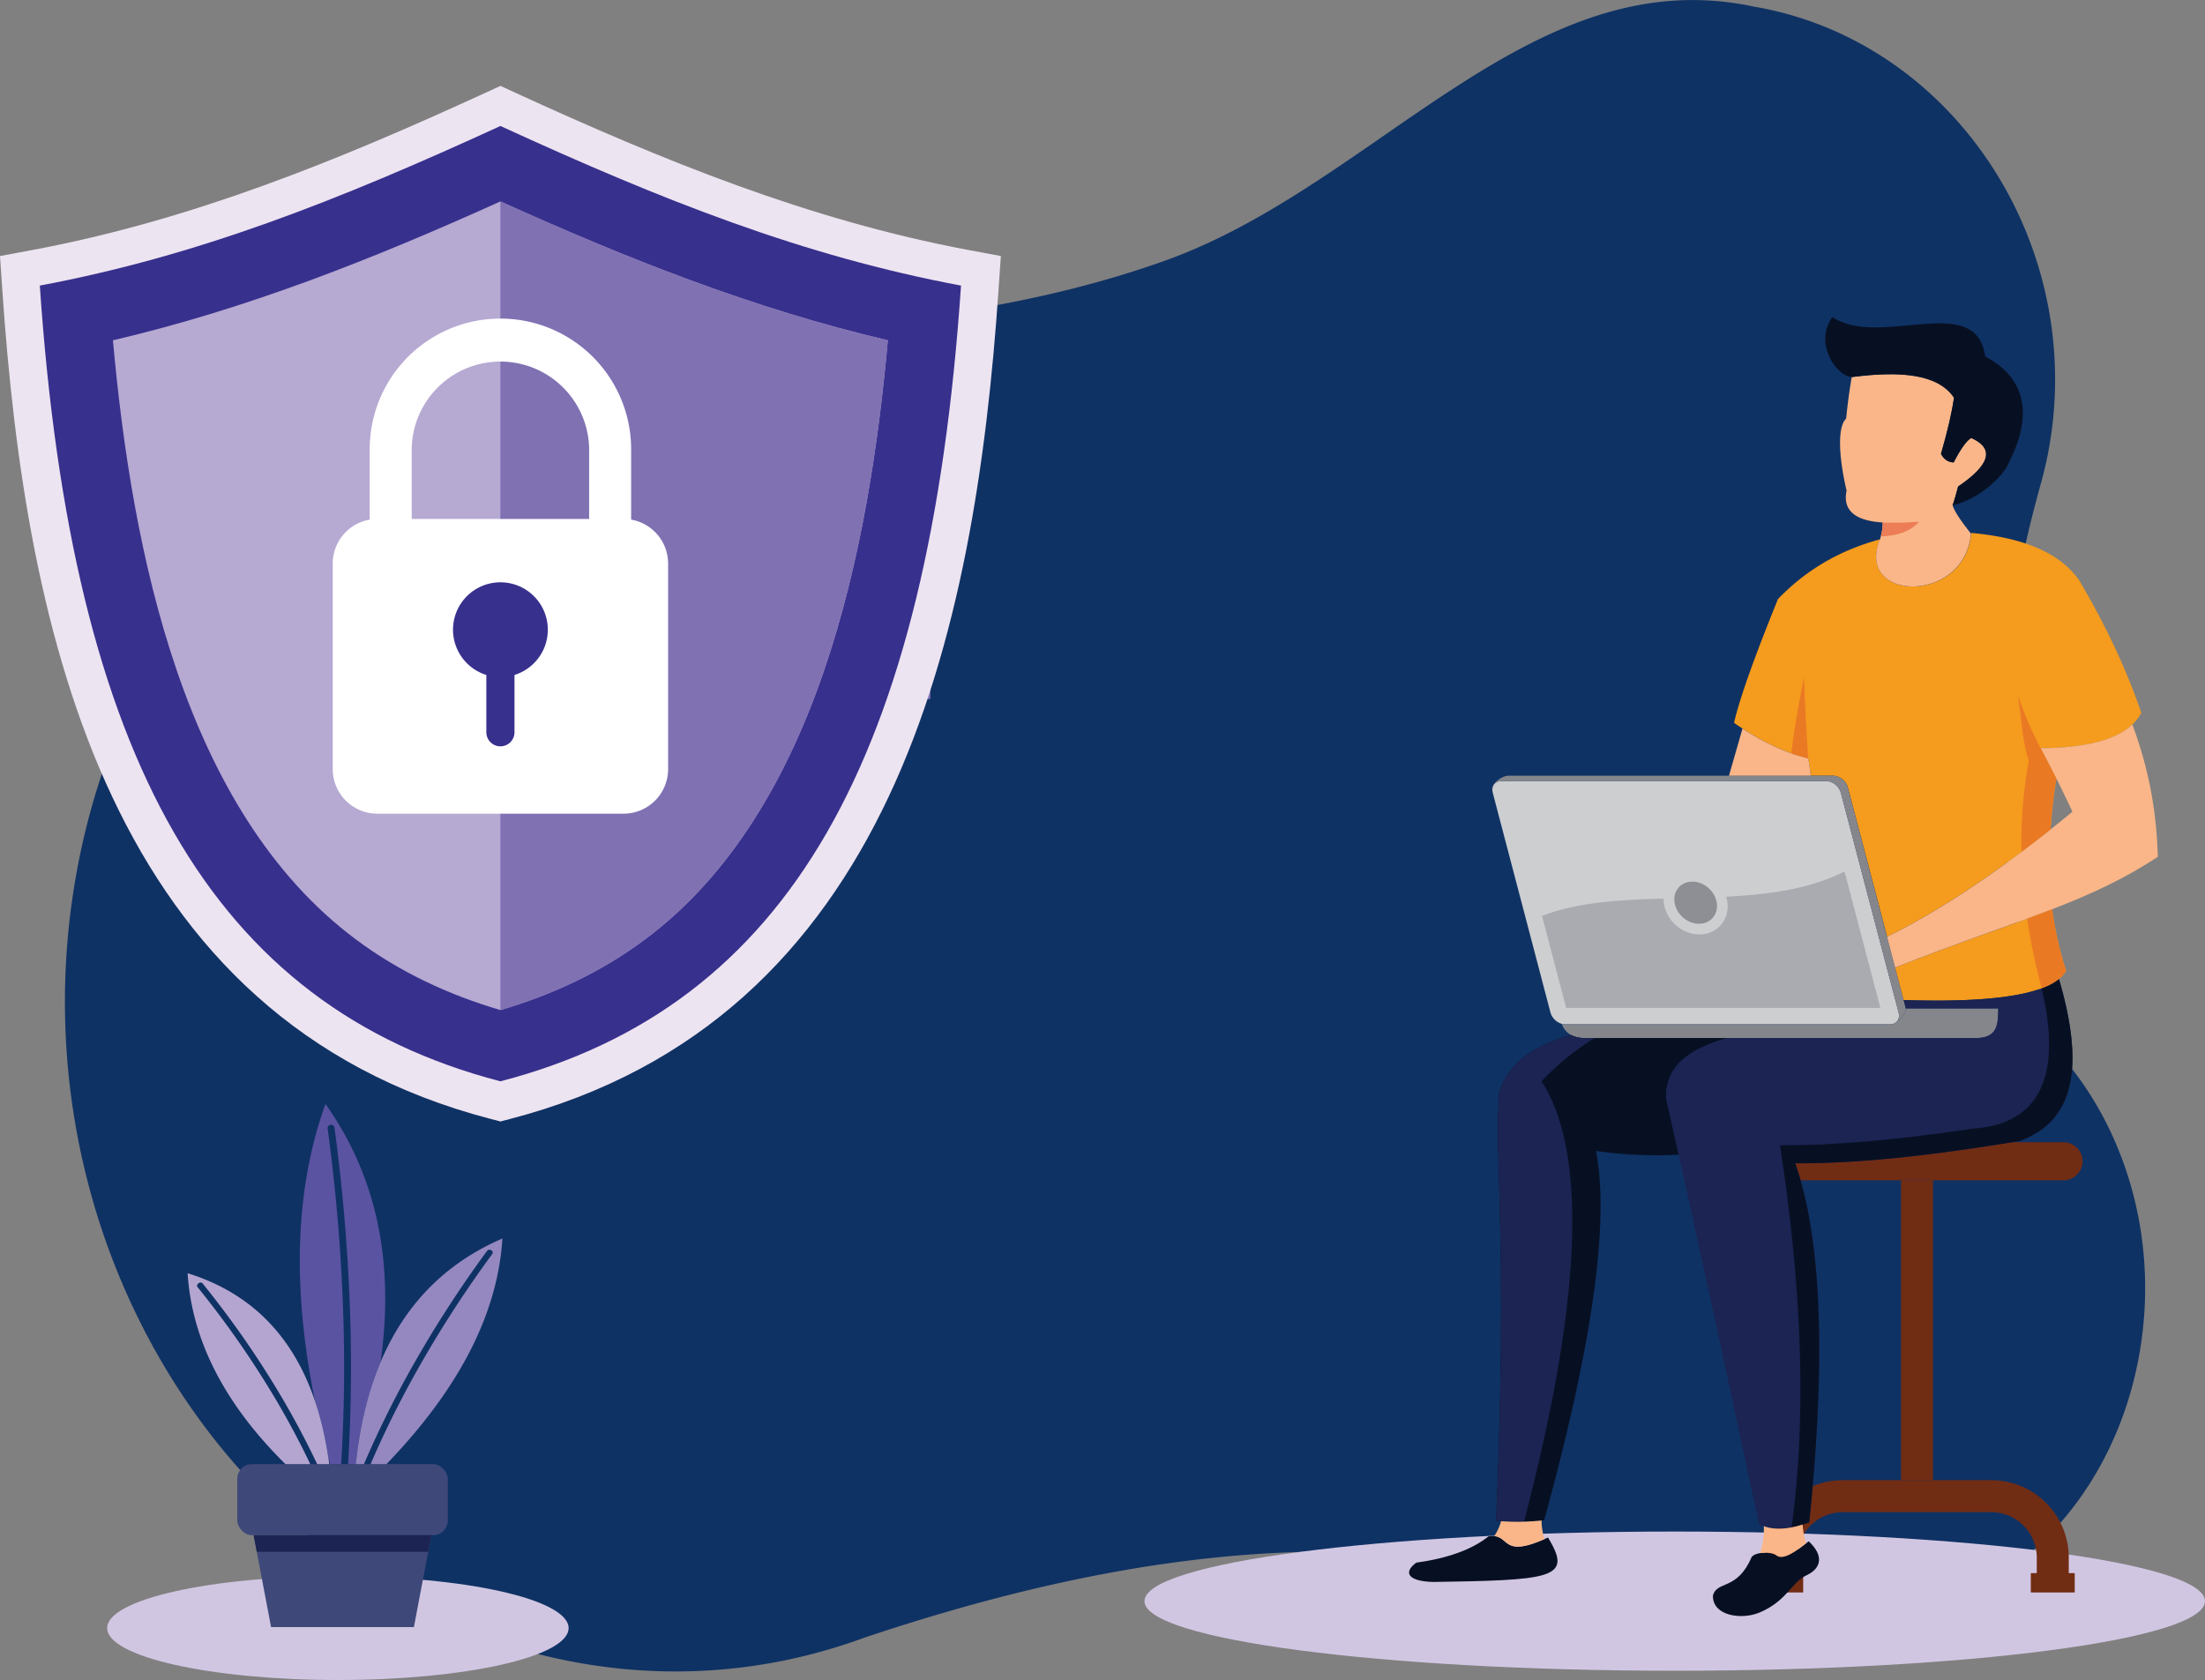 <svg xmlns="http://www.w3.org/2000/svg" viewBox="0 0 2020.25 1539.43"><rect x="0" y="0" width="2020.25" height="1539.43" fill="#808080" stroke="none"/><defs><style>.cls-1{fill:#0f3264;}.cls-1,.cls-10,.cls-11,.cls-12,.cls-13,.cls-14,.cls-15,.cls-16,.cls-17,.cls-18,.cls-19,.cls-2,.cls-20,.cls-21,.cls-22,.cls-24,.cls-4,.cls-5,.cls-6,.cls-7,.cls-8,.cls-9{fill-rule:evenodd;}.cls-2{fill:#d1c6e2;}.cls-3,.cls-4{fill:#3f4979;}.cls-5{fill:#1b2452;}.cls-6{fill:#5a53a2;}.cls-7{fill:#9588c0;}.cls-8{fill:#b4a5d0;}.cls-9{fill:#fff;}.cls-10{fill:#8071b3;}.cls-11{fill:#ede4f1;}.cls-12{fill:#38308d;}.cls-13{fill:#b6a9d2;}.cls-14{fill:#071023;}.cls-15{fill:#ccced0;}.cls-16{fill:#f59b1d;}.cls-17{fill:#85868b;}.cls-18{fill:#a9abb1;}.cls-19{fill:#8d8f94;}.cls-20{fill:#fab688;}.cls-21{fill:#ed7d57;}.cls-22,.cls-23{fill:#712c14;}.cls-24{fill:#ea7924;}</style></defs><g id="Layer_2" data-name="Layer 2"><g id="Layer_1-2" data-name="Layer 1"><path class="cls-1" d="M1899,980.18c52.82,68.14,78.09,163.12,61.24,259.86-24.83,142.5-132.85,241.81-254.16,244v0h-.26a229.83,229.83,0,0,1-36.87-2.38c-238.9-20.6-418.59-134.48-877.07,19v0c-88.45,32.57-186,40.65-284.63,18.4-298.88-67.4-494.94-387.48-437.9-714.9C109.84,571.62,267.17,397.93,462,340.94v0c144.21-45,381.62-21.95,605.52-102.13,194.24-69.56,335.23-276.61,539.55-232.72q8.1,1.38,16.22,3.2c172.14,38.83,286,217.66,254.35,399.46-2,11.6-4.6,22.92-7.67,34h0q-86.92,311.21,29,537.49Z"/><path class="cls-2" d="M309.58,1444.31c116.74,0,211.38,21.29,211.38,47.56s-94.64,47.56-211.38,47.56-211.39-21.29-211.39-47.56S192.83,1444.31,309.58,1444.31Z"/><rect class="cls-3" x="217.35" y="1341.61" width="192.88" height="65.14" rx="13.54"/><polygon class="cls-4" points="395.21 1406.75 232.37 1406.75 248.35 1490.92 379.23 1490.92 395.21 1406.75"/><polygon class="cls-5" points="232.37 1406.75 395.21 1406.75 392.32 1421.98 235.26 1421.98 232.37 1406.75"/><path class="cls-6" d="M298.2,1011.68q-41.54,115-9.64,272a300.32,300.32,0,0,1,12.27,52c.52,2,1.06,3.94,1.6,5.92h10.12q3.63-58.63,2.42-119.23a1666.33,1666.33,0,0,0-14.77-188.15,3.16,3.16,0,0,1,6.27-.82,1675.6,1675.6,0,0,1,14.81,188.84q1.22,60.69-2.39,119.36H326q5.5-52.8,22.71-93.56Q368.14,1110,298.2,1011.68Z"/><path class="cls-7" d="M460.3,1134.88q-6.39,103.27-106.22,206.73H339.53q16.13-37.45,36.24-74.42A1046.93,1046.93,0,0,1,451.08,1149a2.33,2.33,0,0,0-1-3.34,2.84,2.84,0,0,0-3.74.46,1049.73,1049.73,0,0,0-75.59,118.67Q350,1303,333.46,1341.61H326Q342.22,1185.93,460.3,1134.88Z"/><path class="cls-8" d="M171.9,1166.69q5.86,92.08,89.61,174.92h22.78q-13.64-28.52-29.93-56.39a862.56,862.56,0,0,0-73.46-105.94c-.75-.94-.32-2.44.95-3.37s2.9-.91,3.65,0a864.66,864.66,0,0,1,73.72,106.33q17.16,29.35,31.36,59.35h11.08Q283,1201.18,171.9,1166.69Z"/><polygon class="cls-9" points="724.21 594.08 780.91 696.44 724.21 790.48 610.82 782.15 554.12 679.78 610.82 585.75 724.21 594.08"/><path class="cls-7" d="M601.21,677.77A62.44,62.44,0,0,1,620.48,637a61,61,0,0,1,41.64-16.49l-2.55,12.41A49.86,49.86,0,0,0,629,646.22a50.84,50.84,0,0,0-15.37,29.88l-12.43,1.67ZM662.12,755a71.76,71.76,0,0,1-41.64-22.6,73.3,73.3,0,0,1-19.27-43.65l12.43,3.49A60.21,60.21,0,0,0,629,724.35a59.2,59.2,0,0,0,30.56,17.84L662.12,755Zm71.7-56.52a62.51,62.51,0,0,1-19.27,40.84,61.05,61.05,0,0,1-41.64,16.48l2.54-12.42A49.75,49.75,0,0,0,706,730a50.81,50.81,0,0,0,15.37-29.88l12.43-1.67Zm-60.91-77.2a71.82,71.82,0,0,1,41.64,22.6,73.36,73.36,0,0,1,19.27,43.66L721.39,684A60.28,60.28,0,0,0,706,651.88,59.11,59.11,0,0,0,675.45,634l-2.54-12.79Z"/><path class="cls-7" d="M667.51,676.68A12.42,12.42,0,0,1,678.78,689a10.41,10.41,0,0,1-11.27,10.6,12.42,12.42,0,0,1-11.26-12.27,10.4,10.4,0,0,1,11.26-10.6Zm0,5.93h0a5,5,0,0,0-5.42,5.11,6,6,0,0,0,5.42,5.89,5,5,0,0,0,5.43-5.1,6,6,0,0,0-5.43-5.9Zm10.08-15.91-10.08-50.59-10.07,49.11-19.59-9.38,7.83,20.45-49.14,6.61,49.14,13.83L637.85,716l19.59-6.51,10.07,50.6L677.59,711l19.6,9.38-7.84-20.46,49.15-6.6-49.15-13.84,7.84-19.29-19.6,6.5Z"/><path class="cls-7" d="M774.71,586.14l30.12,2.21-13.77-35.21a7.27,7.27,0,0,1-2.58-.19l-13.77,33.19Zm32.29,5.3-34.45-2.53a1.58,1.58,0,0,1-1.22-.74,1.46,1.46,0,0,1-.14-1.37l15.07-36.32a1.37,1.37,0,0,1,1.9-.67,4.4,4.4,0,0,0,3.22.24,1.55,1.55,0,0,1,1.9,1l15.08,38.53a1.43,1.43,0,0,1-.15,1.35A1.33,1.33,0,0,1,807,591.44Z"/><path class="cls-7" d="M776,599.06l27.6,2c4.32-2.21,7-5.56,7.55-9.35l-42.69-3.14c.54,3.87,3.22,7.61,7.54,10.46Zm28,5L775.58,602a1.58,1.58,0,0,1-.72-.24c-6-3.84-9.46-9.23-9.46-14.8a1.34,1.34,0,0,1,1.46-1.36l45.82,3.37a1.6,1.6,0,0,1,1.47,1.57c0,5.58-3.45,10.46-9.47,13.41A1.35,1.35,0,0,1,804,604Z"/><path class="cls-7" d="M789.77,541.63a4,4,0,0,0-4.3,4,4.72,4.72,0,0,0,4.3,4.62,4,4,0,0,0,4.31-4,4.71,4.71,0,0,0-4.31-4.62Zm0,11.53a7.91,7.91,0,0,1-7.23-7.76,6.64,6.64,0,0,1,7.23-6.7,7.92,7.92,0,0,1,7.23,7.76A6.63,6.63,0,0,1,789.77,553.16Z"/><path class="cls-10" d="M841,637.05l8.61.63V543.37a4.7,4.7,0,0,0-4.3-4.62,3.94,3.94,0,0,0-4.31,4v94.32ZM851,640.72l-11.54-.85A1.59,1.59,0,0,1,838,638.3V542.52a6.63,6.63,0,0,1,7.23-6.7,7.92,7.92,0,0,1,7.23,7.76v95.79A1.34,1.34,0,0,1,851,640.72Z"/><path class="cls-11" d="M914.9,265.19C893.36,582.6,817,934.36,467.18,1025.37l-8.69,2.26-8.68-2.26C100,934.36,23.62,582.6,2.08,265.19L0,234.61,30.13,229c145.86-27.34,279.62-82,414-143.68l14.39-6.61,14.39,6.61C607.23,146.94,741,201.61,886.85,229L917,234.61Z"/><path class="cls-12" d="M880.5,261.69c-144.14-27-272.72-77.71-422-146.25C309.21,184,180.63,234.67,36.48,261.69c29.42,433.54,158,660.46,422,729.15C722.51,922.15,851.08,695.23,880.5,261.69Z"/><path class="cls-13" d="M813.46,311.83c-123.42-28.91-239.06-74.9-355-127.25-115.91,52.35-231.55,98.34-355,127.25C120.87,504.65,167.86,743.07,326.29,861c40,29.79,84.67,50.57,132.2,64.56,47.53-14,92.19-34.77,132.2-64.56C749.12,743.07,796.11,504.65,813.46,311.83Z"/><path class="cls-10" d="M813.46,311.83c-123.42-28.9-239.06-74.9-355-127.25v741c47.53-14,92.19-34.77,132.2-64.57C749.12,743.07,796.11,504.65,813.46,311.83Z"/><path class="cls-9" d="M377.21,475.55H539.78V411.7a81.29,81.29,0,0,0-162.57,0v63.85Zm201.05,0v.59a40.88,40.88,0,0,1,33.88,40.15V704.86A40.86,40.86,0,0,1,571.4,745.6H345.58a40.85,40.85,0,0,1-40.73-40.74V516.29a40.88,40.88,0,0,1,33.87-40.15V411.7a119.77,119.77,0,0,1,239.54,0Z"/><path class="cls-12" d="M458.49,533.58a43.43,43.43,0,0,1,12.9,84.9V671a12.93,12.93,0,0,1-12.9,12.9h0a12.94,12.94,0,0,1-12.9-12.9V618.48a43.43,43.43,0,0,1,12.9-84.9Z"/><path class="cls-2" d="M1534.41,1403.4c-268.32,0-485.84,28.54-485.84,63.76s217.52,63.78,485.84,63.78,485.84-28.55,485.84-63.78S1802.73,1403.4,1534.41,1403.4Z"/><path class="cls-14" d="M1313.64,1449.59c48.17-.78,84.18-1.35,100.81-6.6,17.94-5.68,14.23-16.62,3.92-34.13-45.4,20.89-33.3-4.29-54.53-1.09q-22.39,18-66.28,24.15C1285.18,1441.05,1290.21,1449.18,1313.64,1449.59Z"/><path class="cls-15" d="M1375.52,715.67h297.61c5.86,0,11.92,4.8,13.46,10.67l53,201.64c1.55,5.87-2,10.66-7.86,10.66H1434.07c-5.87,0-11.92-4.79-13.47-10.66l-52.95-201.64C1366.11,720.47,1369.65,715.67,1375.52,715.67Z"/><path class="cls-16" d="M1693,721.49l36,136.89c43.18-21.07,95.18-54.87,149.73-98.24q2.2-29.28,5.45-46.69-6.55-13-14.39-27.83,75.51-.48,92.09-32.48-20.21-59.1-56.47-120.69-25.36-37.53-99.36-44.11c-5.76,66.15-107.23,62.76-83.37,5.82Q1667.35,509,1629,548.93q-33,81.26-40.23,113.42,35.82,25.1,67.86,32.48a147.94,147.94,0,0,1,2.3,16h20.54C1685.35,710.82,1691.41,715.63,1693,721.49Z"/><path class="cls-17" d="M1728.9,858.38l-36-136.89c-1.54-5.87-7.59-10.67-13.46-10.67H1381.88c-5.86,0-16.31,7.58-14.57,13.39-.28-4.86,3.07-8.54,8.21-8.54h297.61c5.86,0,11.92,4.8,13.46,10.67l53,201.64c.93,3.52,0,6.65-2.12,8.59,4.91-3.16,9.58-9.28,8.49-13.44Z"/><path class="cls-17" d="M1731.68,938.64H1434.07a11.82,11.82,0,0,1-3.27-.48c5.92,15.36,22,13.09,28.3,13H1812c19.12-.81,18.62-14.22,18.87-27.15h-84.78c.28,4.1-4.07,9.59-8.63,12.52A8.33,8.33,0,0,1,1731.68,938.64Z"/><path class="cls-18" d="M1690,798.59c-31.91,16.14-69.65,21.1-108.45,23.08a31.25,31.25,0,0,1,1,4.28c2.59,16.36-8.94,30.29-25.59,30.29-15.68,0-29.92-12.43-32.36-27.88a27.79,27.79,0,0,1-.36-4.94c-40.29,1.09-79.21,3.3-111.4,15.89l22.13,84.3h287.86Z"/><path class="cls-19" d="M1550.54,807.85c10.66,0,20.68,8.64,22.37,19.3s-5.59,19.32-16.26,19.32-20.68-8.65-22.37-19.32S1539.87,807.85,1550.54,807.85Z"/><path class="cls-16" d="M1893,889.52a314.22,314.22,0,0,1-12.81-56.34c-40.07,15.52-85.91,30.49-143.86,53.38l7.83,29.8Q1875.47,920.65,1893,889.52Z"/><path class="cls-20" d="M1736.3,886.56c58-22.89,103.79-37.86,143.86-53.38,35.32-13.67,66.18-27.78,96.91-48.12-1.28-39.25-7.11-77.22-23.36-121.23q-22.38,21.39-84,21.79,17.83,33.74,29.08,58.16c-61.82,51.26-121.41,91-169.87,114.6Z"/><path class="cls-20" d="M1596.5,667.58q-6.69,23.4-12.41,43.24H1659a147.94,147.94,0,0,0-2.3-16Q1628.07,688.25,1596.5,667.58Z"/><path class="cls-14" d="M1414.78,1393q66.4-240.83,47.5-338.33a390.58,390.58,0,0,0,75.8,3.38c-3.86-17.37-7.75-34.78-11.69-52.42.45-23.94,12.68-41.7,56.06-54.44H1459.1c-4.19,0-12.75,1-19.75-2.83-39.73,11.35-59.13,30.09-65.77,53-4.85,63,8.24,134.72-2.91,392.14A204.91,204.91,0,0,0,1414.78,1393Z"/><path class="cls-5" d="M1461,951.2h-1.92c-4.19,0-12.76,1-19.75-2.83-39.73,11.35-59.13,30.09-65.77,53-4.85,63,8.24,134.72-2.91,392.14a190.89,190.89,0,0,0,25.73.86c22.88-89.47,77.28-309,16-403.56A239.43,239.43,0,0,1,1461,951.2Z"/><path class="cls-20" d="M1805.87,489c-7.88-10-14.83-19.35-16.87-26q2.38-6.81,5-17.18,44.31-30.09,12.11-44.53-6.49,3.65-16.12,22.41-7.66-.3-11.64-7.85,9.15-31.68,11.91-51.47c-14.55-21.63-48.6-24.72-93.67-18.88q-3.13,18-5.14,38.13c-8,7.34-6.94,34.56.4,65.93q-5.5,26.75,33,29.2c.37,6.33-2.12,14.39-2.31,15.35h0a.91.91,0,0,1-.08.2C1699.06,550.91,1799.46,554.38,1805.87,489Z"/><path class="cls-14" d="M1696.59,345.55c45.07-5.84,79.12-2.75,93.67,18.88q-2.76,19.79-11.9,51.47c2.63,5,6.52,7.65,11.63,7.85q9.63-18.76,16.12-22.41,32.19,14.45-12.11,44.53-2.61,10.38-5,17.18c26.57-6,48.81-29.73,51.94-40,31-61.11-3.57-86.91-22.08-96.32-8.16-60.51-96-7-140-36.2C1661.31,314.7,1683,345,1696.59,345.55Z"/><path class="cls-21" d="M1758.28,478a259.66,259.66,0,0,1-33.39.78c.25,4.35-.85,9.54-1.62,12.65Q1747.17,490.85,1758.28,478Z"/><path class="cls-22" d="M1622.12,1046.67h268.53a17.5,17.5,0,0,1,17.44,17.45h0a17.5,17.5,0,0,1-17.44,17.45H1622.12a17.5,17.5,0,0,1-17.45-17.45h0A17.5,17.5,0,0,1,1622.12,1046.67Z"/><path class="cls-22" d="M1874.62,1377.14a70.71,70.71,0,0,0-50.07-20.81H1688.21a71,71,0,0,0-70.88,70.88v14.3h-5.46v17.7h40.23v-17.7h-5.46v-14.3a41.74,41.74,0,0,1,41.57-41.57h136.34a41.74,41.74,0,0,1,41.57,41.57v14.3h-5.46v17.7h40.23v-17.7h-5.46v-14.3A70.68,70.68,0,0,0,1874.62,1377.14Z"/><rect class="cls-23" x="1741.72" y="1081.56" width="29.31" height="274.77"/><path class="cls-5" d="M1850.3,1045.58c51.93-18.65,59-70.38,36.14-148.52q-28.14,23-142.31,19.3l1.78,6.77a5.68,5.68,0,0,1,.14.92h84.78c-.25,12.93.25,26.34-18.87,27.15H1582.45c-43.38,12.74-55.61,30.5-56.06,54.44,27.47,122.73,51.9,235.26,85.18,390.76q16.83,9.43,46.06-1.44,23.41-226.21-12.85-329C1709,1066.21,1777.5,1057.46,1850.3,1045.58Z"/><path class="cls-14" d="M1850.3,1045.57c51.93-18.64,59-70.36,36.14-148.51a55.73,55.73,0,0,1-15.86,8.58c18.93,80.31-1.65,124.31-62.67,128.53q-106.8,15.84-177.07,15.24,31,200.82,10.62,350.2a103,103,0,0,0,16.17-4.65q23.41-226.21-12.85-329C1709,1066.2,1777.5,1057.46,1850.3,1045.57Z"/><path class="cls-20" d="M1375.31,1393.91a44.35,44.35,0,0,1-6.29,13.65c13.9,1.3,8.54,19.2,46.07,2.78a59,59,0,0,1-2.7-17.08A206.81,206.81,0,0,1,1375.31,1393.91Z"/><path class="cls-14" d="M1611.7,1477.77c25.56-10.55,29.4-27.73,43.46-34.29s15.78-18.4,1.94-31.19c-10.23,8.17-22.91,18.22-29.64,12.9-4.49-3.56-19.7-3.32-22.72,1.86-13.25,30.81-31.69,21-35.33,35.06C1569,1480.78,1595.59,1484.4,1611.7,1477.77Z"/><path class="cls-20" d="M1616.05,1398.47a78.5,78.5,0,0,1-3.36,24.67c5.48-.86,12.07-.09,14.77,2,6.23,4.92,17.58-3.34,27.35-11.08a67.13,67.13,0,0,1-3.21-17.08Q1630.18,1403.74,1616.05,1398.47Z"/><path class="cls-24" d="M1869.69,685.62q-9.92-17.94-21-48.26c4,23.54,3.76,40.49,10.16,59.84a407.68,407.68,0,0,0-6.78,83.44q13.14-9.85,26.54-20.5,2.2-29.28,5.45-46.69-6.55-13-14.39-27.83Zm-228.43,4.72a144.21,144.21,0,0,0,15.39,4.49q-2.88-44.93-3.77-74.27-8.66,43.32-11.62,69.78ZM1893,889.52a314.22,314.22,0,0,1-12.81-56.34q-11.13,4.3-22.89,8.62a559.9,559.9,0,0,0,13.36,63.83Q1887.44,899.33,1893,889.52Z"/></g></g></svg>